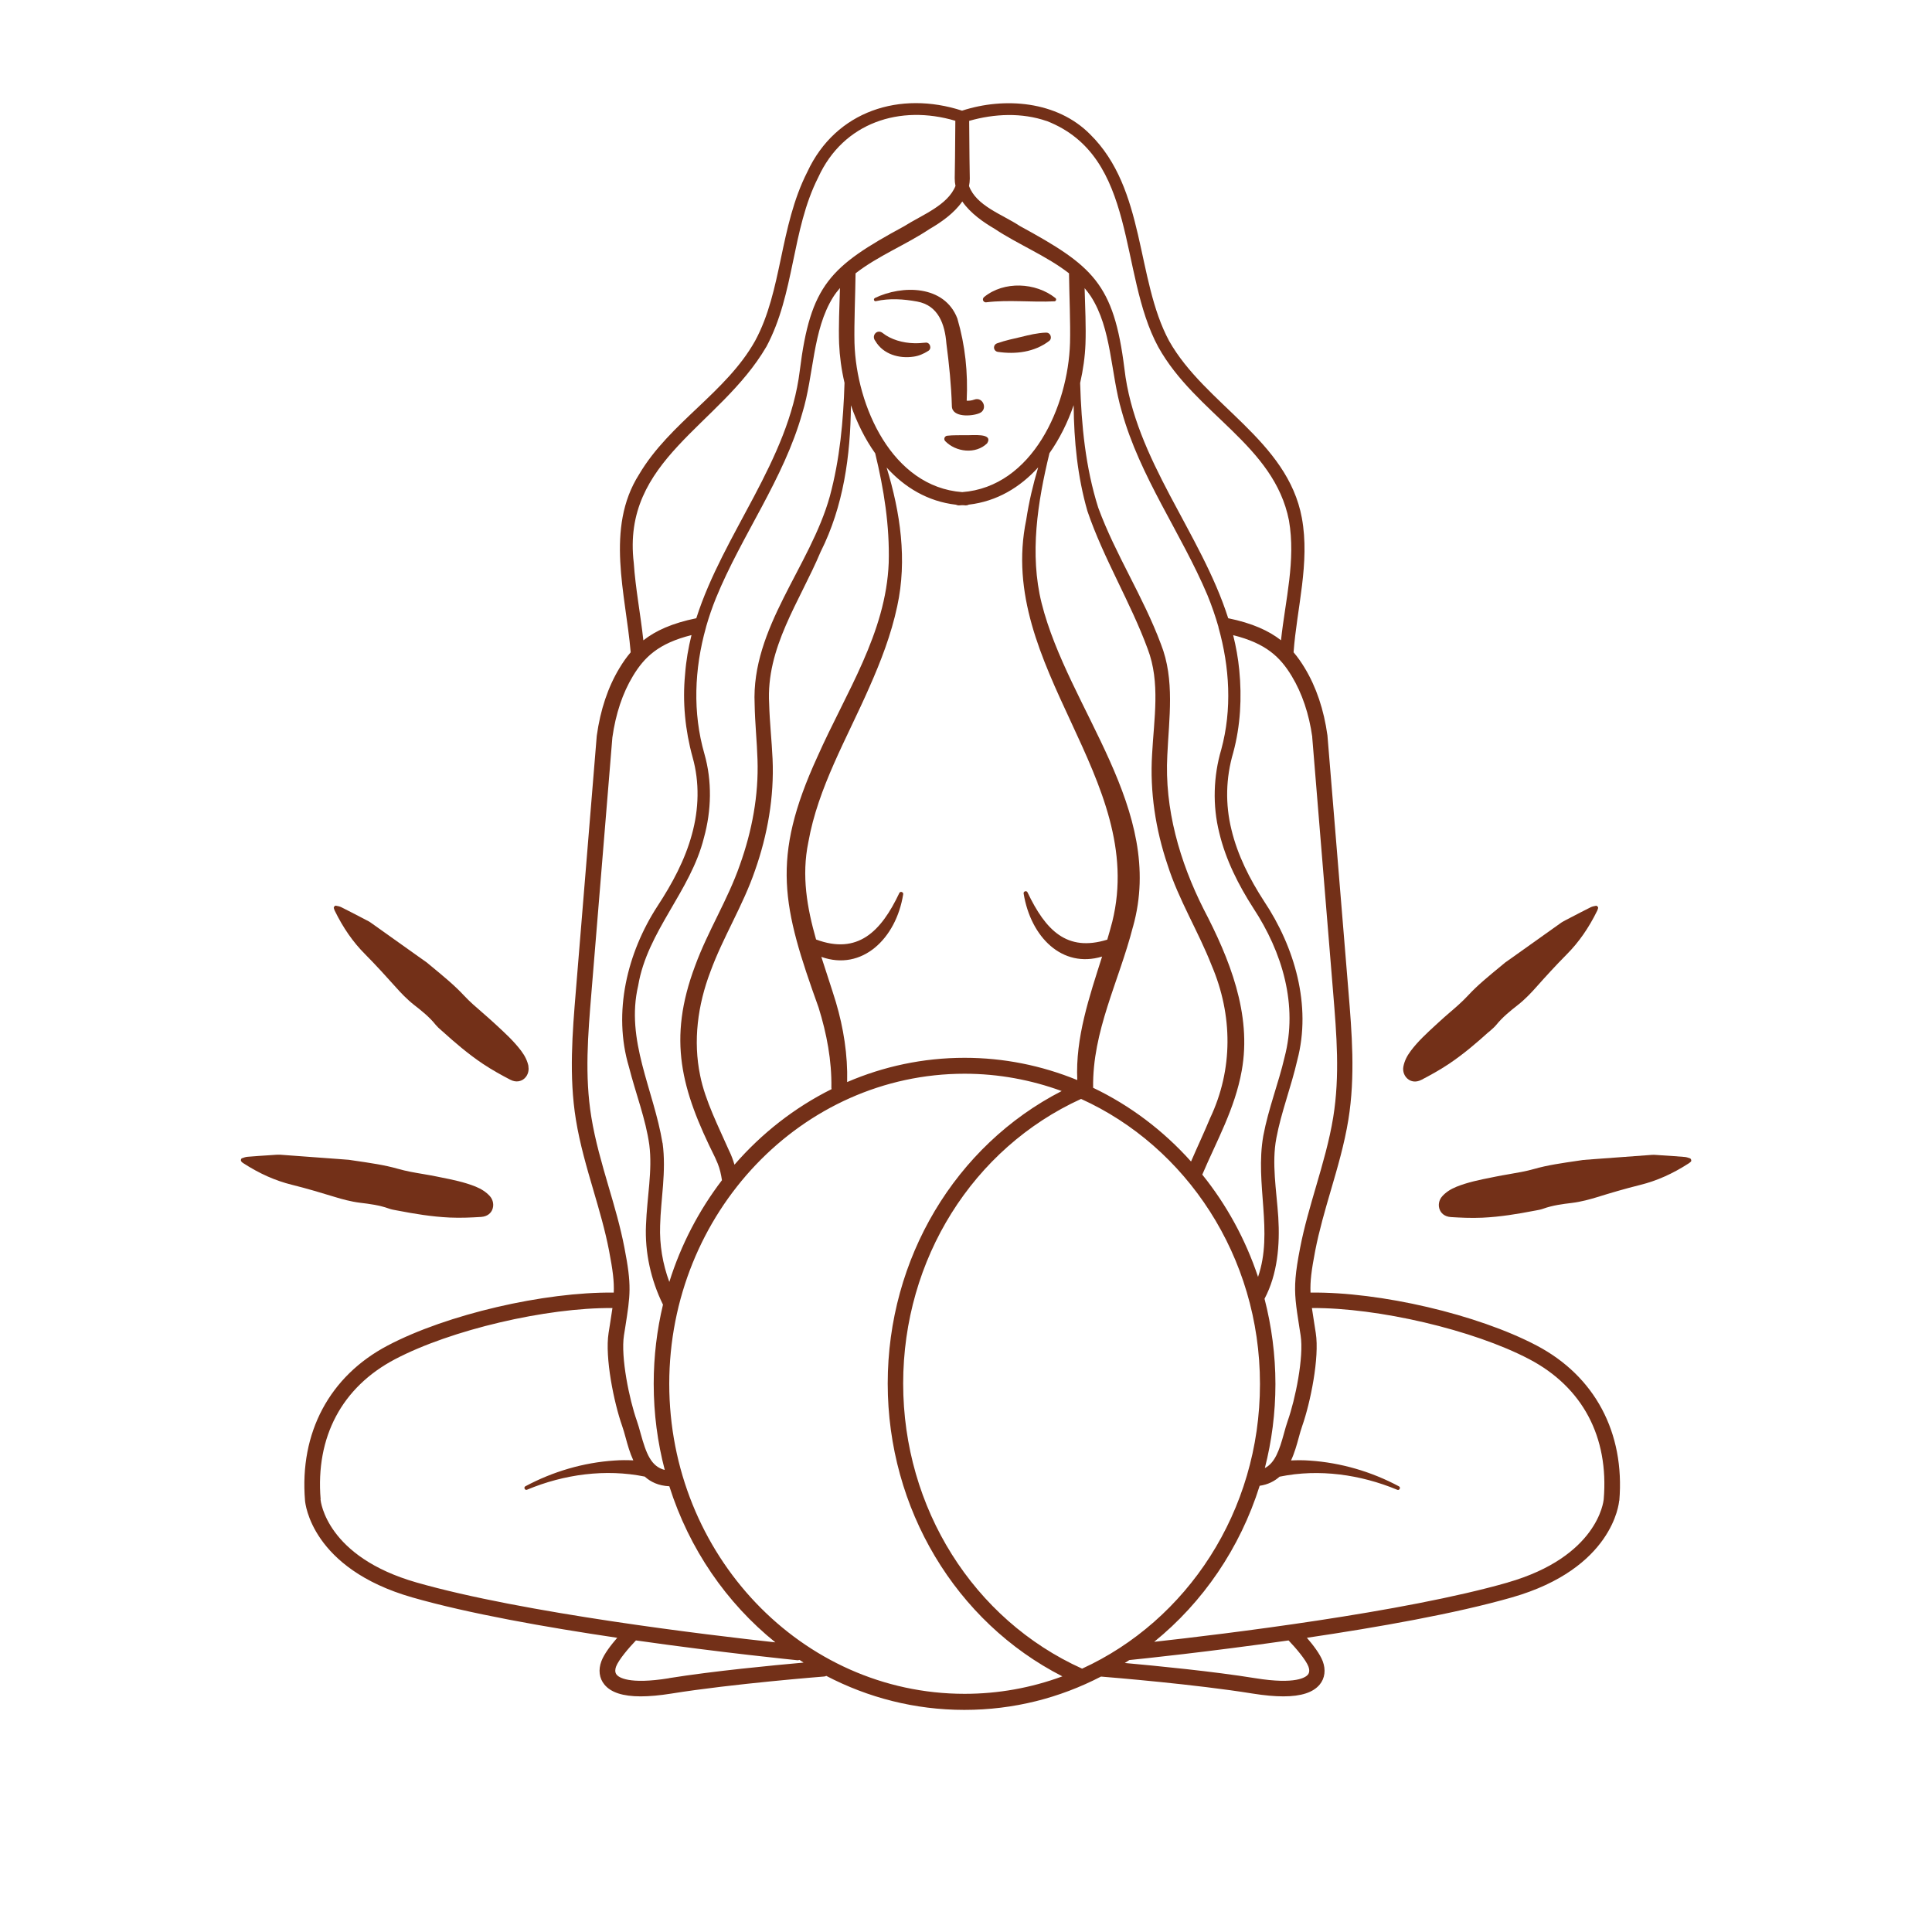 <svg xmlns="http://www.w3.org/2000/svg" id="Calque_1" data-name="Calque 1" viewBox="0 0 250 250"><defs><style>      .cls-1 {        fill: #733018;      }    </style></defs><path class="cls-1" d="M119.75,44.34c-.5.05-1,.09-1.5.07-1.4-.03-2.97-.46-4.05-1.33-.71-.54-1.49.36-.93,1.04,1.01,1.74,3.1,2.31,4.95,2.03.67-.09,1.31-.37,1.89-.74.52-.29.24-1.16-.36-1.07Z"></path><path class="cls-1" d="M209.54,194.18c.73-8.8-3.17-16.11-10.7-20.07-7.66-4.03-20.26-6.96-29.26-6.85-.06-1.47.12-2.87.61-5.43.51-2.61,1.27-5.23,2.01-7.76.87-2.97,1.77-6.04,2.28-9.19.91-5.62.45-11.26,0-16.71l-2.71-33.01c-.46-3.33-1.45-6.26-2.93-8.71-.44-.73-.91-1.41-1.45-2.04,0,0,0-.01,0-.02.41-5.64,2.14-11.57,1.07-17.37-1.86-10.07-12.52-14.64-17.18-22.91-4.32-8.04-2.99-19.62-10.23-26.74-4.26-4.3-11.06-4.84-16.56-3.05-7.98-2.6-16.33-.02-20.02,7.92-3.63,7.14-3.22,15.34-6.76,21.87-3.75,6.7-11.05,10.56-15.02,17.29-4.4,6.94-1.71,15.53-1.08,22.99,0,0,0,.01,0,.02-.54.63-1.01,1.31-1.45,2.04-1.48,2.45-2.47,5.38-2.94,8.77l-2.7,32.95c-.45,5.45-.91,11.09,0,16.71.51,3.15,1.41,6.22,2.28,9.19.74,2.53,1.51,5.15,2.01,7.76.49,2.56.67,3.96.61,5.43-8.99-.1-21.6,2.82-29.25,6.85-7.53,3.96-11.43,11.28-10.7,20.07.03.36.83,8.78,13.86,12.52,7.27,2.09,17.35,3.87,26.54,5.23-.79.91-1.7,2.08-2.05,3.03-.42,1.11-.28,2.21.39,3.02.83,1.02,2.38,1.53,4.7,1.53,1.13,0,2.45-.12,3.96-.36,7.88-1.27,19.66-2.2,19.78-2.21.1,0,.18-.04.27-.08,5.38,2.81,11.45,4.4,17.86,4.4s12.35-1.55,17.69-4.31c1.36.11,12.22,1,19.64,2.2,1.51.24,2.82.36,3.96.36,2.31,0,3.86-.51,4.7-1.53.67-.81.81-1.91.39-3.02-.36-.95-1.26-2.12-2.05-3.03,9.19-1.36,19.27-3.14,26.55-5.23,13.03-3.74,13.83-12.16,13.86-12.51ZM169.8,95.38l2.7,32.95c.46,5.58.89,10.84.02,16.23-.49,3.03-1.37,6.04-2.22,8.95-.75,2.58-1.54,5.24-2.06,7.94-.64,3.28-.76,4.89-.58,6.86,0,0,0,0,0,0,0,0,0,0,0,0,.09.98.26,2.05.48,3.47l.16,1.01c.44,2.83-.7,8.32-1.66,11.04-.18.51-.34,1.08-.5,1.67-.6,2.19-1.16,3.79-2.47,4.47.89-3.47,1.37-7.12,1.37-10.88s-.5-7.51-1.41-11.03c1.69-3.19,2-6.99,1.78-10.55-.24-3.56-.87-6.97-.25-10.24.62-3.33,1.91-6.6,2.71-10.09,1.87-7.07-.35-14.64-4.3-20.56-1.88-2.9-3.43-5.97-4.22-9.26-.81-3.29-.74-6.68.23-9.97.94-3.48,1.13-7.13.78-10.69-.15-1.54-.42-3.04-.79-4.51,4.25,1.06,6.09,2.83,7.58,5.3,1.34,2.22,2.24,4.89,2.66,7.89ZM140.02,215.92c-14.07-6.35-23.15-20.78-23.15-36.89s9.02-30.44,23.02-36.83c13.6,6.16,23.15,20.37,23.15,36.89s-9.49,30.64-23.01,36.83ZM85.73,147.92c-1.15-6.96-4.81-13.31-3.15-20.38,1.18-7.05,6.78-12.19,8.51-19.14.97-3.5,1.07-7.32.06-10.85-1.54-5.34-1.3-10.99.19-16.32.01-.04.03-.08.03-.13.36-1.26.79-2.51,1.28-3.72,3.31-8.1,8.77-15.39,11.17-23.94,1.51-4.9,1.3-10.7,3.99-15,.26-.41.56-.8.88-1.17-.07,2.39-.19,5.06-.11,7.19.07,1.65.3,3.37.7,5.08-.15,4.96-.61,9.9-1.9,14.68-2.52,9.09-10.19,17-9.73,26.9.04,2.44.3,4.82.37,7.16.16,4.63-.71,9.26-2.28,13.64-1.56,4.5-4.14,8.54-5.79,13.05-3.59,9.55-1.8,16.02,2.57,24.79l.35.8c.28.69.44,1.42.55,2.16-2.97,3.89-5.3,8.33-6.81,13.16-.86-2.33-1.28-4.8-1.19-7.3.08-3.39.82-6.97.32-10.67ZM124.52,26.07c1.05,1.53,2.75,2.7,4.17,3.53,2.99,2,6.76,3.52,9.64,5.77.03,2.66.2,6.47.13,9.01-.24,8.17-4.86,18.61-13.95,19.3-9.08-.68-13.7-11.14-13.94-19.3-.06-2.55.11-6.33.14-9.01,2.86-2.24,6.58-3.73,9.55-5.72,1.45-.84,3.19-2.03,4.26-3.58ZM157.66,81.14s0,.03.01.05c1.45,5.15,1.77,10.61.36,15.8-1.02,3.43-1.14,7.26-.26,10.76.84,3.53,2.5,6.79,4.41,9.76,3.75,5.71,5.81,12.56,4.04,19.3-.77,3.33-2.08,6.6-2.75,10.16-1.1,6.24,1.33,12.43-.68,18.26-1.63-4.88-4.09-9.36-7.22-13.24,0-.01.02-.02.02-.03,1.81-4.27,4.21-8.48,5.09-13.42,1.33-7.34-1.61-14.54-4.93-20.9-3.1-6.15-5.08-13-4.7-19.92.21-4.72,1-9.77-.83-14.38-2.3-6.17-5.87-11.55-8.11-17.65-1.65-5.21-2.18-10.67-2.34-16.13.39-1.71.63-3.43.69-5.07.08-2.14-.04-4.8-.11-7.2.28.33.54.66.78,1.02,2.75,4.23,2.57,9.99,4.01,14.87,2.35,8.51,7.7,15.79,11.09,23.8.56,1.36,1.04,2.76,1.45,4.18ZM94.37,148.96c-1.35-3.08-3.13-6.54-3.77-9.79-.93-4.47-.32-9.12,1.33-13.45,1.63-4.46,4.22-8.55,5.77-13.09,1.62-4.59,2.49-9.51,2.27-14.42-.11-2.43-.38-4.79-.44-7.12-.43-7.28,3.92-13.18,6.66-19.69,2.96-5.89,3.86-12.42,3.92-18.96.76,2.22,1.81,4.35,3.14,6.22,1.13,4.64,1.88,9.39,1.75,14.15-.35,9.13-5.53,16.78-9.23,25.12-6.05,13.2-4.54,19.39.15,32.43,1.06,3.39,1.72,6.89,1.66,10.4,0,.06.02.12.03.17-4.78,2.38-9.05,5.72-12.57,9.78-.18-.61-.4-1.21-.67-1.76ZM123.68,65.3c.11.06.23.09.38.1.15,0,.31-.02.46-.03.15,0,.3.02.45.03.15,0,.28-.04.39-.1,3.64-.42,6.64-2.24,8.98-4.82-.67,2.23-1.2,4.49-1.55,6.8-3.93,19.05,15.72,33.43,11.14,51.99-.2.77-.42,1.54-.65,2.32-5.23,1.62-7.98-1.21-10.32-6.12-.13-.28-.57-.13-.5.17.92,5.62,4.99,9.7,10.15,8.14-1.64,5.18-3.47,10.49-3.21,15.98-4.65-1.9-9.55-2.88-14.58-2.88-5.38,0-10.51,1.12-15.2,3.14.09-3.51-.47-7.01-1.45-10.32-.6-1.97-1.27-3.92-1.89-5.88,5.26,1.88,9.68-2.36,10.59-8.09.07-.3-.38-.45-.5-.17-2.37,5.02-5.4,8.01-10.77,6.01-1.17-4.11-1.9-8.25-1-12.6,1.25-7.07,5-13.43,7.88-20.01,1.49-3.36,2.84-6.84,3.62-10.51,1.31-6,.4-12.15-1.37-17.95,2.33,2.58,5.33,4.39,8.97,4.81ZM124.81,138.94c4.4,0,8.63.8,12.57,2.24-13.75,7.06-22.51,21.65-22.51,37.85s8.8,30.85,22.6,37.89c-4.06,1.5-8.31,2.26-12.65,2.26-21.07,0-38.21-17.99-38.22-40.12.02-22.12,17.16-40.12,38.22-40.12ZM146.61,119.92c4.27-15.24-8.37-28.11-11.83-41.89-1.57-6.32-.52-13.06,1.02-19.39,1.32-1.87,2.37-4,3.13-6.21.04,4.63.5,9.25,1.78,13.7,2.09,6.15,5.6,11.84,7.8,17.84,1.66,4.34.81,9.05.57,13.64-.3,4.84.45,9.73,2,14.3,1.43,4.52,3.99,8.62,5.7,13,2.75,6.45,2.8,13.46-.2,19.79-.77,1.86-1.64,3.7-2.46,5.6-3.57-3.99-7.87-7.25-12.67-9.54-.11-7.35,3.33-13.73,5.15-20.82ZM135.43,15.65c11.87,4.63,9.25,19.68,14.45,29.25,4.84,8.69,14.98,12.67,16.91,22.44.9,5.2-.46,10.26-1.03,15.51-1.59-1.24-3.71-2.21-6.83-2.85-3.54-11.1-12.08-20.5-13.43-32.29-1.38-11.05-4.1-13.32-13.54-18.47-2.28-1.51-5.61-2.58-6.57-5.17.06-.31.1-.62.1-.95l-.04-2.7s-.04-3.98-.04-4.78c3.28-.94,6.84-1.08,10.02.02ZM99.15,44.9c3.72-6.93,3.25-15.09,6.73-21.95,3.25-7.11,10.59-9.45,17.74-7.32-.01,1.29-.04,4.75-.04,4.75,0,0-.04,2.68-.04,2.68,0,.35.03.68.1,1-1.01,2.52-4.32,3.74-6.67,5.23-9.57,5.19-12.1,7.58-13.48,18.68-1.43,11.66-9.88,21.03-13.39,32.03-3.13.64-5.26,1.61-6.85,2.86-.37-3.41-1.02-6.72-1.24-10.01-1.6-13.38,11.13-17.69,17.14-27.96ZM78.74,153.51c-.85-2.91-1.73-5.92-2.22-8.95-.88-5.38-.44-10.65.02-16.23l2.7-32.9c.43-3.06,1.32-5.73,2.66-7.95,1.49-2.47,3.33-4.24,7.58-5.3-.41,1.64-.7,3.32-.83,5.06-.35,3.59.01,7.26.97,10.74.92,3.25.82,6.73-.09,10-.9,3.3-2.52,6.32-4.45,9.27-3.92,6.03-5.8,13.76-3.7,20.79.88,3.47,2.18,6.77,2.64,10.1.43,3.33-.3,6.77-.43,10.4-.16,3.52.64,7.11,2.2,10.28-.78,3.27-1.2,6.69-1.2,10.21,0,.01,0,.02,0,.03s0,.02,0,.03c0,3.85.5,7.58,1.43,11.12-1.79-.44-2.42-2.18-3.12-4.71-.16-.59-.32-1.16-.5-1.67-.96-2.72-2.1-8.21-1.66-11.04l.16-1c.67-4.27.86-5.41-.1-10.34-.52-2.7-1.3-5.37-2.06-7.94ZM41.49,194.01c-.67-8.07,2.75-14.51,9.63-18.13,7.23-3.8,19.57-6.69,28.13-6.62-.09.64-.2,1.36-.34,2.22l-.16,1.01c-.5,3.19.7,9.03,1.75,12.01.17.47.31,1,.46,1.54.25.92.54,1.96.99,2.93-.81-.04-1.62-.04-2.42.02-4.03.26-7.99,1.43-11.54,3.33-.29.15-.05.59.23.44,4.77-1.99,10.14-2.72,15.21-1.69.77.7,1.78,1.18,3.16,1.25,0,0,.01,0,.02,0,2.56,8.1,7.4,15.11,13.72,20.2-8.42-.92-32.61-3.79-46.44-7.75-11.62-3.33-12.39-10.46-12.42-10.76ZM86.58,217.16c-5.26.85-6.53-.13-6.79-.46-.26-.32-.18-.75-.07-1.05.33-.87,1.63-2.4,2.57-3.38,11.3,1.61,20.68,2.54,20.86,2.56.03,0,.07,0,.1,0,.07,0,.14-.02.21-.04.17.12.35.24.52.35-3.94.35-11.68,1.09-17.41,2.01ZM169.31,215.65c.11.3.19.73-.07,1.05-.26.32-1.52,1.31-6.79.46-5.49-.89-12.83-1.6-16.9-1.97.2-.12.39-.26.58-.38,1.52-.15,10.25-1.06,20.61-2.54.94.98,2.24,2.51,2.57,3.38ZM195.12,204.77c-13.48,3.87-36.81,6.69-45.77,7.68,6.3-5.1,11.11-12.11,13.65-20.19,1.09-.16,1.93-.6,2.59-1.19.02,0,.03,0,.05,0,5.05-1.03,10.4-.27,15.15,1.7.29.15.51-.3.23-.44-3.55-1.9-7.51-3.06-11.54-3.33-.8-.06-1.61-.06-2.42-.02.45-.97.74-2.01.99-2.93.15-.54.29-1.07.46-1.54,1.05-2.99,2.25-8.83,1.75-12.02l-.16-1.02c-.14-.86-.25-1.57-.34-2.21,8.54-.06,20.9,2.82,28.13,6.62,6.89,3.62,10.31,10.06,9.63,18.13-.03.3-.8,7.42-12.42,10.76Z"></path><path class="cls-1" d="M135.34,43.04c-1.09.04-2.16.3-3.21.56-.94.22-2.02.44-3.12.83-.2.07-.35.24-.38.46-.04.31.17.59.48.64,2.3.34,4.74.05,6.65-1.41.46-.34.16-1.14-.42-1.07Z"></path><path class="cls-1" d="M113.2,38.58c-.22.1-.09.46.14.39,1.78-.4,3.59-.27,5.34.05,2.75.5,3.59,2.96,3.78,5.41.35,2.66.64,5.47.71,8.1,0,1.53,2.61,1.35,3.56.94,1.15-.46.49-2.19-.67-1.76-.32.12-.65.16-.97.14.17-3.65-.18-7.11-1.21-10.64-1.67-4.34-7.13-4.36-10.69-2.64Z"></path><path class="cls-1" d="M127.6,39.12c2.96-.36,5.88.02,8.85-.13.22-.01.29-.31.11-.43-2.55-2.03-6.65-2.22-9.21-.13-.1.08-.17.21-.16.35.02.21.21.36.41.34Z"></path><path class="cls-1" d="M125,56.31c-.75.02-1.63-.02-2.41.07-.1,0-.19.04-.26.11-.17.16-.18.42-.02.59,1.37,1.42,3.95,1.74,5.43.28.85-1.39-2.01-1-2.74-1.05Z"></path><path class="cls-1" d="M68.39,137.99c-.14-.69-.44-1.33-.95-2.01-.94-1.25-2.12-2.33-3.26-3.38l-.37-.34c-.43-.4-.89-.79-1.33-1.18-.83-.72-1.69-1.45-2.45-2.27-1.22-1.31-2.57-2.42-4.45-3.97l-.36-.3-1.06-.75c-1.84-1.32-4.03-2.87-6.21-4.42-.15-.11-.32-.2-.51-.29l-.65-.34c-.86-.45-1.75-.91-2.63-1.35-.2-.1-.44-.15-.72-.2-.03,0-.11.02-.17.1-.07.08-.09.17-.08.19l.02.06c.03.11.06.21.1.29,1.09,2.23,2.37,4.08,3.93,5.64,1.44,1.45,2.8,2.96,3.95,4.24.61.69,1.44,1.58,2.41,2.34.92.72,1.96,1.53,2.8,2.59.19.23.43.45.69.67.08.07.17.15.25.22,1.45,1.31,3.2,2.83,5.16,4.14,1.21.81,2.52,1.52,3.52,2.04.8.42,1.39.16,1.67-.02.54-.36.81-1.05.68-1.7Z"></path><path class="cls-1" d="M31.25,150.33c.08.07.16.15.24.19,2.09,1.35,4.14,2.26,6.28,2.79,1.98.49,3.93,1.08,5.57,1.58.88.27,2.05.6,3.28.75,1.16.14,2.47.3,3.74.76.28.1.6.16.94.22.11.02.22.04.33.06,1.92.37,4.2.76,6.56.87,1.46.07,2.94-.01,4.07-.08.9-.06,1.28-.58,1.42-.89.27-.59.15-1.31-.3-1.81-.48-.52-1.07-.91-1.85-1.23-1.45-.58-3.02-.9-4.54-1.2l-.49-.1c-.58-.12-1.17-.22-1.75-.32-1.08-.18-2.19-.37-3.27-.68-1.72-.49-3.46-.74-5.86-1.09l-.46-.07-1.3-.1c-2.26-.17-4.93-.37-7.6-.56-.18-.01-.38,0-.58.01l-.73.05c-.97.06-1.97.13-2.95.21-.22.02-.45.1-.72.2-.03.01-.08.07-.1.17-.02.11.01.19.03.21l.05.04Z"></path><path class="cls-1" d="M192.65,133.54c.08-.07.17-.15.25-.22.26-.23.5-.44.69-.67.85-1.05,1.88-1.87,2.8-2.59.97-.76,1.8-1.65,2.41-2.34,1.14-1.28,2.51-2.79,3.95-4.24,1.55-1.56,2.84-3.41,3.93-5.64.04-.08.07-.18.1-.29l.02-.06s0-.11-.08-.19c-.07-.07-.14-.1-.17-.1-.28.05-.52.1-.72.2-.88.44-1.77.9-2.63,1.35l-.65.34c-.18.1-.36.19-.51.29-2.18,1.55-4.36,3.11-6.21,4.42l-1.06.75-.36.3c-1.87,1.54-3.23,2.65-4.45,3.97-.76.82-1.62,1.56-2.45,2.27-.44.38-.9.78-1.33,1.18l-.37.34c-1.14,1.05-2.33,2.13-3.26,3.38-.51.68-.81,1.31-.95,2.01-.13.66.14,1.34.68,1.7.28.19.87.44,1.67.02,1-.52,2.31-1.23,3.52-2.04,1.96-1.31,3.71-2.83,5.16-4.14Z"></path><path class="cls-1" d="M218.73,149.91c-.26-.1-.5-.18-.72-.2-.98-.08-1.98-.15-2.95-.21l-.73-.05c-.21-.01-.4-.03-.58-.01-2.67.2-5.34.4-7.6.56l-1.3.1-.46.07c-2.4.35-4.14.6-5.86,1.09-1.07.31-2.19.49-3.27.68-.58.1-1.17.2-1.75.32l-.49.1c-1.52.3-3.09.62-4.54,1.2-.78.32-1.37.7-1.85,1.23-.45.49-.58,1.22-.3,1.81.14.31.52.83,1.42.89,1.13.07,2.61.15,4.07.08,2.36-.11,4.64-.5,6.56-.87.11-.02.22-.04.33-.06.34-.06.66-.12.94-.22,1.27-.46,2.58-.62,3.74-.76,1.23-.15,2.39-.48,3.28-.75,1.64-.51,3.59-1.09,5.57-1.58,2.14-.53,4.19-1.44,6.28-2.79.08-.05.16-.12.24-.19l.05-.04s.06-.1.03-.21c-.02-.1-.07-.16-.1-.17Z"></path></svg>